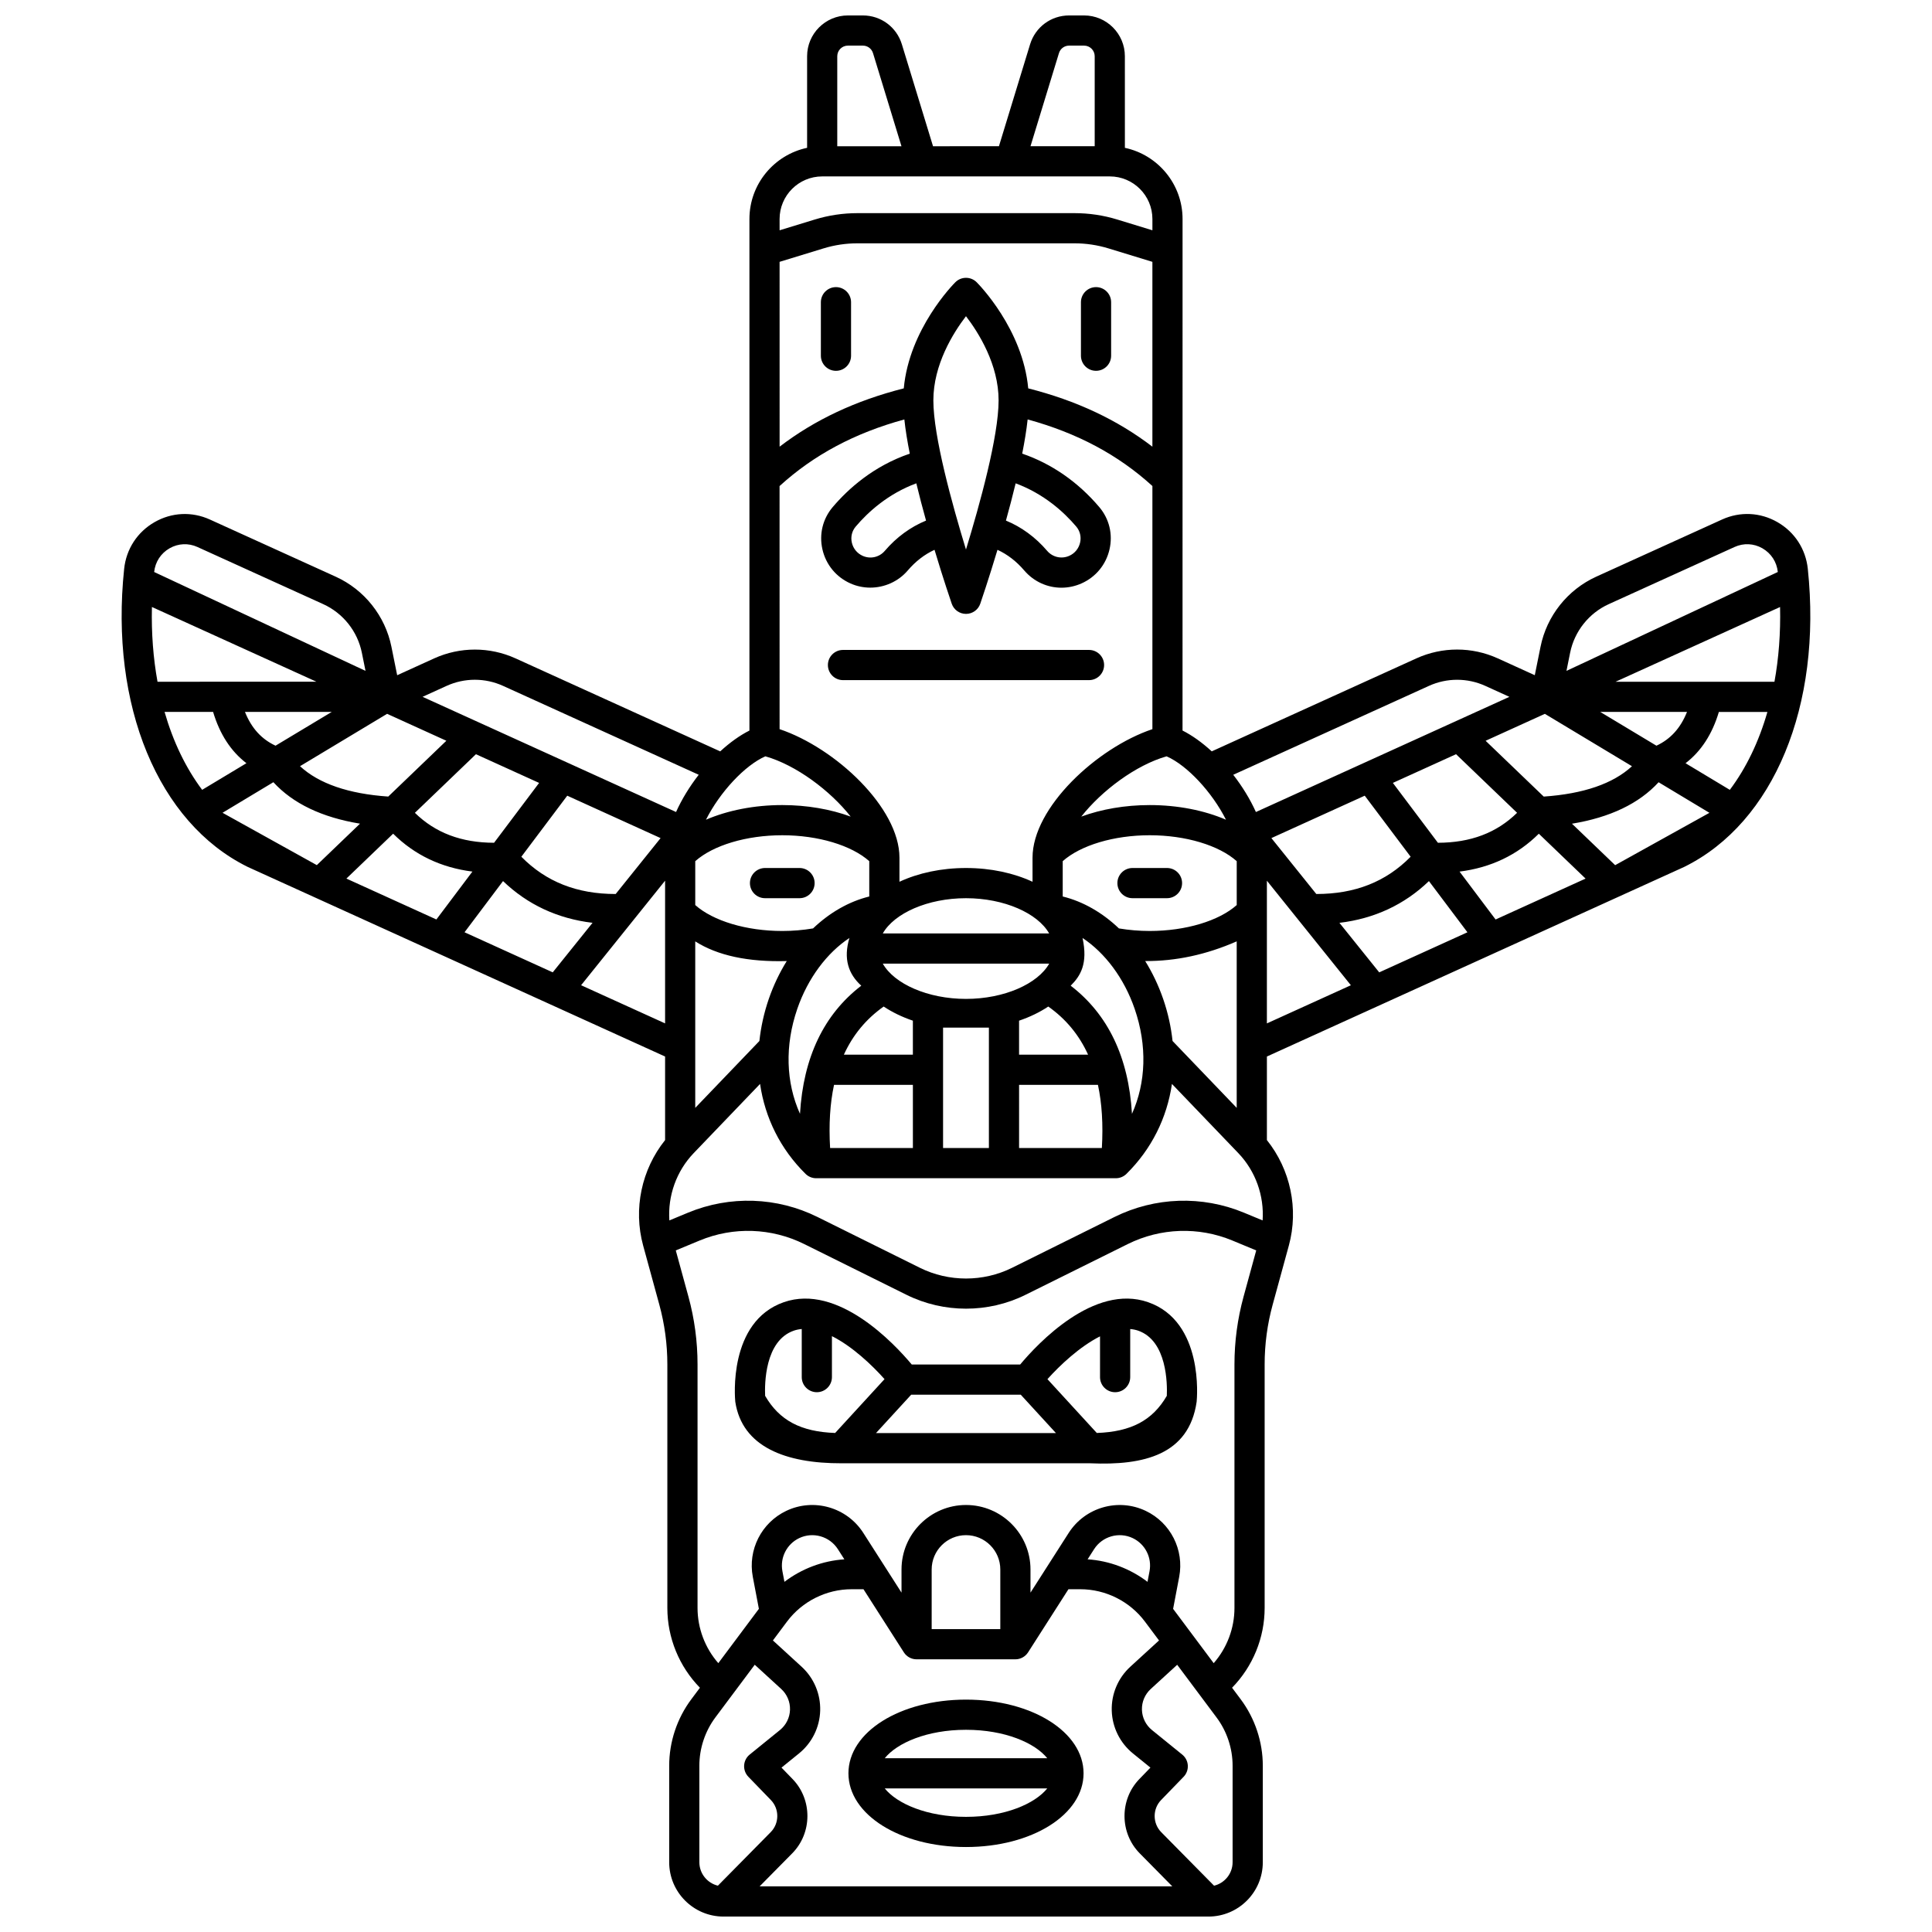 <?xml version="1.0" encoding="UTF-8"?>
<!-- Uploaded to: ICON Repo, www.iconrepo.com, Generator: ICON Repo Mixer Tools -->
<svg width="800px" height="800px" version="1.1" viewBox="144 144 512 512" xmlns="http://www.w3.org/2000/svg">
 <defs>
  <clipPath id="a">
   <path d="m176 148.09h448v503.81h-448z"/>
  </clipPath>
 </defs>
 <path d="m448.25 489.09c-14.355-4.996-29.305 11.031-33.895 16.523h-28.727c-4.59-5.488-19.535-21.516-33.895-16.523-14.832 5.156-12.965 25.523-12.875 26.387 1.816 11.996 13.402 16.359 28.188 16.309h65.891c14.172 0.621 26.16-2.238 28.188-16.309 0.09-0.867 1.961-21.23-12.875-26.387zm-82.93 34.664c-9.113-0.328-14.762-3.332-18.551-9.84-0.137-3.098-0.105-14.594 7.594-17.273 0.684-0.238 1.391-0.375 2.109-0.441v12.75c0 2.207 1.789 4 4 4 2.207 0 4-1.789 4-4v-10.859c5.394 2.703 10.633 7.676 13.938 11.395zm10.824 0.031 9.336-10.18h29.027l9.336 10.18zm77.074-9.871c-3.789 6.508-9.438 9.512-18.551 9.84l-13.082-14.262c3.25-3.625 8.52-8.613 13.934-11.344v10.805c0 2.207 1.789 4 4 4 2.207 0 4-1.789 4-4v-12.746c0.723 0.062 1.426 0.195 2.109 0.434 7.699 2.68 7.727 14.188 7.59 17.273z"/>
 <path d="m342.74 378.03c0 2.207 1.789 4 4 4h9.145c2.207 0 4-1.789 4-4 0-2.207-1.789-4-4-4h-9.145c-2.207 0.004-4 1.793-4 4z"/>
 <path d="m440.12 378.03c0 2.207 1.789 4 4 4h9.145c2.207 0 4-1.789 4-4 0-2.207-1.789-4-4-4h-9.145c-2.211 0.004-4 1.793-4 4z"/>
 <path d="m436.6 320.24c0-2.207-1.789-4-4-4h-65.199c-2.207 0-4 1.789-4 4 0 2.207 1.789 4 4 4h65.199c2.207 0 4-1.789 4-4z"/>
 <path d="m365.54 220.09c-2.207 0-4 1.789-4 4v14.184c0 2.207 1.789 4 4 4 2.207 0 4-1.789 4-4v-14.184c0-2.207-1.793-4-4-4z"/>
 <path d="m434.46 242.27c2.207 0 4-1.789 4-4v-14.18c0-2.207-1.789-4-4-4-2.207 0-4 1.789-4 4v14.184c0.004 2.207 1.793 3.996 4 3.996z"/>
 <g clip-path="url(#a)">
  <path d="m623.09 294.75c-0.555-5.258-3.496-9.773-8.07-12.391-4.543-2.602-9.887-2.852-14.656-0.684l-33.336 15.145c-7.602 3.453-13.125 10.402-14.773 18.586l-1.52 7.531-9.793-4.457c-6.859-3.121-14.723-3.121-21.582-0.004l-54.234 24.641c-2.535-2.324-5.176-4.223-7.742-5.516l0.008-135.56c0-9.262-6.566-17.016-15.285-18.863l-0.004-24.277c0.004-5.957-4.848-10.809-10.809-10.809h-3.969c-4.785 0-8.938 3.074-10.34 7.648l-8.258 27.012-17.465 0.004-8.258-27.012c-1.398-4.578-5.555-7.652-10.336-7.652h-3.969c-5.961 0-10.809 4.852-10.809 10.809v24.273c-8.719 1.848-15.285 9.602-15.285 18.863v135.57c-2.566 1.289-5.211 3.188-7.742 5.516l-54.234-24.641c-6.856-3.117-14.723-3.113-21.582 0.004l-9.793 4.457-1.52-7.531c-1.648-8.184-7.172-15.133-14.773-18.586l-33.336-15.145c-4.769-2.168-10.109-1.918-14.656 0.684-4.574 2.617-7.516 7.133-8.07 12.391-3.812 36.23 9.004 67.215 32.656 78.941 0.039 0.02 0.082 0.039 0.121 0.059l110.58 50.234v22.145c-6.234 7.785-8.473 18.246-5.816 27.953l4.285 15.656c1.41 5.156 2.129 10.48 2.129 15.832v64.547c0 7.906 3.129 15.52 8.633 21.145l-2.297 3.074c-3.769 5.043-5.848 11.289-5.848 17.586v25.582c0 7.941 6.461 14.402 14.402 14.402h128.51c7.941 0 14.402-6.461 14.402-14.402v-25.582c0-6.297-2.078-12.543-5.848-17.586l-2.297-3.074c5.504-5.625 8.633-13.238 8.633-21.145v-64.547c0-5.352 0.715-10.676 2.129-15.832l4.285-15.66c2.656-9.707 0.418-20.164-5.816-27.949v-22.145l110.57-50.238c0.039-0.02 0.082-0.039 0.121-0.059 23.652-11.727 36.473-42.711 32.656-78.941zm-62.992 22.238c1.145-5.676 4.973-10.492 10.242-12.887l33.336-15.145c2.402-1.09 5.09-0.965 7.375 0.344 2.316 1.328 3.809 3.617 4.086 6.285l-56.008 26.203zm-6.691 16.188 23.082 13.879c-5 4.621-12.836 7.32-23.383 8.047l-15.402-14.789zm14.672-0.512h22.996c-1.715 4.297-4.363 7.211-8.102 8.953zm-54.953 18.812 16.742-7.606 16.176 15.531c-5.422 5.316-12.332 7.926-20.984 7.941zm4.707 19.566c-6.523 6.633-14.746 9.887-25 9.875l-11.902-14.816 24.738-11.238zm-64.676-26.609c5.438 2.375 12.051 9.48 15.742 16.801-5.746-2.477-12.785-3.883-20.215-3.883-6.551 0-12.801 1.098-18.133 3.055 5.434-6.902 14.48-13.664 22.605-15.973zm-4.473 46.285c-2.789 0-5.523-0.238-8.156-0.68-4.398-4.195-9.5-7.133-14.898-8.461v-9.363c4.727-4.203 13.551-6.867 23.055-6.867 9.516 0 18.332 2.664 23.059 6.871v11.629c-4.727 4.207-13.547 6.871-23.059 6.871zm23.055 2.754v44.121l-17-17.719c-0.395-3.68-1.199-7.41-2.484-11.133-1.25-3.625-2.867-6.992-4.766-10.055 8.129 0.051 16.211-1.695 24.25-5.215zm-71.742 15.246c-10.148 0-19.02-3.992-22.047-9.344h44.098c-3.031 5.352-11.906 9.344-22.051 9.344zm6.07 7.606v31.918h-12.145v-31.918zm-54.758-25.605c-9.516 0-18.332-2.664-23.059-6.871v-11.629c4.727-4.207 13.543-6.871 23.059-6.871 9.508 0 18.328 2.664 23.055 6.867v9.363c-5.402 1.332-10.5 4.269-14.898 8.461-2.633 0.441-5.367 0.68-8.156 0.68zm1.188 7.969c-1.898 3.062-3.516 6.426-4.766 10.055-1.281 3.723-2.086 7.453-2.484 11.133l-17 17.719v-44.121c5.91 3.758 13.992 5.496 24.25 5.215zm2.797 12.656c2.809-8.152 7.879-14.84 13.812-18.773-1.66 5.519-0.262 9.566 3.141 12.645-9.902 7.598-15.348 18.969-16.242 33.957-3.723-8.289-4.074-18.062-0.711-27.828zm9.734 20.148h20.898v16.75h-21.938c-0.367-6.246-0.023-11.82 1.039-16.75zm2.609-7.996c2.383-5.227 5.887-9.465 10.547-12.754 2.266 1.508 4.871 2.773 7.738 3.746v9.008zm10.309-32.121c3.027-5.352 11.902-9.344 22.047-9.344 10.148 0 19.02 3.992 22.047 9.344zm54.406 32.121h-18.289v-9.008c2.871-0.973 5.477-2.238 7.738-3.746 4.664 3.285 8.172 7.527 10.551 12.754zm-18.285 7.996h20.898c1.059 4.93 1.406 10.504 1.039 16.75h-21.938zm13.676-26.273c2.613-2.598 4.609-5.848 3.141-12.645 5.934 3.93 11.004 10.617 13.812 18.773 3.363 9.766 3.008 19.539-0.711 27.832-0.895-14.992-6.336-26.359-16.242-33.961zm-3.109-247.14c0.363-1.191 1.445-1.992 2.691-1.992h3.969c1.551 0 2.812 1.262 2.812 2.812v23.852h-17.016zm-58.75 0.82c0-1.551 1.262-2.812 2.812-2.812h3.969c1.246 0 2.324 0.801 2.691 1.992l7.543 24.676h-17.016zm-15.285 43.141c0-6.227 5.062-11.289 11.289-11.289h76.223c6.227 0 11.289 5.062 11.289 11.289v2.988l-9.316-2.852c-3.668-1.125-7.473-1.691-11.312-1.691h-57.543c-3.84 0-7.644 0.57-11.309 1.691l-9.316 2.852zm0 11.348 11.656-3.566c2.906-0.891 5.926-1.34 8.969-1.34h57.543c3.043 0 6.062 0.453 8.973 1.34l11.656 3.566v48.984c-9.32-7.133-20.176-12.227-32.906-15.453-1.453-15.746-13.137-27.594-13.664-28.125-1.562-1.559-4.09-1.559-5.652 0-0.527 0.527-12.215 12.375-13.664 28.125-12.73 3.227-23.586 8.32-32.906 15.453zm62.559 58.699c7.5 2.777 12.793 7.609 16.055 11.453 1 1.176 1.371 2.727 1.023 4.254-0.359 1.574-1.41 2.856-2.883 3.508-2.051 0.906-4.398 0.371-5.856-1.332-3.078-3.602-6.801-6.316-10.914-8.012 0.891-3.203 1.77-6.543 2.574-9.871zm-4.519-21.984c0 9.555-4.988 27.594-8.645 39.527-3.656-11.934-8.645-29.969-8.645-39.527 0-9.477 5.246-17.871 8.645-22.309 3.402 4.441 8.645 12.832 8.645 22.309zm-19.227 31.855c-4.121 1.695-7.848 4.414-10.926 8.02-1.457 1.707-3.816 2.238-5.859 1.328-1.469-0.656-2.519-1.934-2.879-3.504-0.348-1.527 0.023-3.074 1.023-4.254 3.262-3.848 8.559-8.688 16.062-11.465 0.805 3.332 1.684 6.672 2.578 9.875zm-38.812-9.156c9.055-8.254 19.922-14.059 33.062-17.645 0.297 2.777 0.801 5.852 1.438 9.062-9.656 3.293-16.363 9.371-20.426 14.16-2.644 3.117-3.637 7.203-2.723 11.203 0.926 4.051 3.629 7.344 7.426 9.031 1.684 0.75 3.473 1.113 5.25 1.113 3.738 0 7.426-1.602 9.945-4.555 2.074-2.43 4.449-4.25 7.086-5.469 2.359 7.859 4.356 13.695 4.562 14.289 0.555 1.613 2.074 2.695 3.781 2.695 1.707 0 3.227-1.082 3.781-2.695 0.203-0.594 2.199-6.43 4.562-14.289 2.633 1.219 5.008 3.035 7.078 5.461 2.551 2.981 6.156 4.582 9.867 4.582 1.785 0 3.59-0.371 5.312-1.133 3.797-1.688 6.508-4.981 7.434-9.035 0.918-4.008-0.074-8.094-2.723-11.211-5.656-6.664-12.656-11.5-20.414-14.152 0.633-3.211 1.141-6.285 1.438-9.062 13.141 3.59 24.008 9.391 33.062 17.645v64.434c-14.762 4.965-31.766 20.816-31.766 34.059v6.383c-4.984-2.309-11.039-3.644-17.633-3.644-6.598 0-12.648 1.336-17.633 3.644v-6.383c0-13.242-17.004-29.098-31.766-34.059l-0.008-64.43zm-3.766 71.629c8.125 2.309 17.172 9.07 22.605 15.973-5.328-1.957-11.578-3.055-18.133-3.055-7.434 0-14.469 1.41-20.215 3.883 3.691-7.32 10.305-14.426 15.742-16.801zm-84.543-4.125-15.402 14.789c-10.547-0.73-18.383-3.43-23.383-8.047l23.082-13.879zm12.645 27.035c-8.66-0.02-15.566-2.625-20.984-7.938l16.176-15.531 16.742 7.606zm19.391-12.477 24.738 11.238-11.902 14.816c-10.25 0.008-18.477-3.242-25-9.875zm-77.305-13.25c-3.738-1.742-6.387-4.66-8.102-8.953h22.996zm-28.078-52.316c2.289-1.309 4.977-1.43 7.375-0.344l33.336 15.145c5.269 2.394 9.098 7.211 10.242 12.887l0.969 4.801-56.012-26.203c0.281-2.668 1.77-4.961 4.09-6.285zm-4.684 15.555 43.602 19.809-42.117 0.004c-1.133-6.219-1.645-12.867-1.484-19.812zm3.352 27.809h12.863c1.754 5.883 4.707 10.43 8.832 13.594l-11.734 7.055c-4.328-5.769-7.695-12.758-9.961-20.648zm15.363 26.73 13.473-8.102c5.188 5.656 12.879 9.332 22.957 10.988l-11.445 10.988zm32.824 17.438 12.387-11.895c5.672 5.633 12.703 8.992 21.008 10.039l-9.547 12.691zm31.309 14.227 10.203-13.566c6.5 6.246 14.441 9.949 23.719 11.062l-10.547 13.125zm53.148 24.148-22.258-10.113 22.258-27.703zm-64.27-86.543 6.367-2.898c4.754-2.164 10.207-2.164 14.965-0.004l51.852 23.559c-2.375 3.055-4.457 6.414-6.008 9.867zm78.266 315.06c-2.812-0.676-4.914-3.203-4.914-6.223v-25.582c0-4.582 1.512-9.129 4.254-12.797l10.426-13.949c1.543 1.414 3.781 3.457 7.019 6.426 1.539 1.41 2.387 3.418 2.324 5.508-0.062 2.09-1.031 4.043-2.652 5.359l-8.031 6.512c-0.871 0.707-1.406 1.746-1.473 2.863-0.066 1.121 0.34 2.215 1.117 3.019l5.973 6.168c2.277 2.356 2.262 6.168-0.039 8.5zm11.055 0.184 8.645-8.758c5.328-5.398 5.371-14.23 0.094-19.68l-2.938-3.035 4.641-3.762c3.434-2.781 5.477-6.914 5.609-11.328s-1.66-8.66-4.918-11.645l-7.039-6.445c-0.203-0.184-0.387-0.352-0.57-0.52l3.734-4.996c4.016-5.371 10.414-8.578 17.121-8.578h3.148l10.699 16.727c0.734 1.148 2.004 1.844 3.367 1.844h26.184c1.363 0 2.633-0.695 3.367-1.844l10.699-16.727h3.148c6.707 0 13.105 3.207 17.121 8.578l3.734 4.996c-0.184 0.168-0.367 0.336-0.57 0.52l-7.039 6.445c-3.258 2.984-5.051 7.227-4.918 11.645 0.133 4.418 2.18 8.543 5.609 11.328l4.641 3.762-2.938 3.035c-5.277 5.449-5.234 14.281 0.098 19.68l8.641 8.758zm10.492-92.293c3.656-1.742 8.062-0.48 10.246 2.93l1.719 2.691c-5.785 0.387-11.316 2.496-15.879 5.965l-0.535-2.812c-0.68-3.594 1.148-7.199 4.449-8.773zm35.105 24.121v-15.809c0-5.016 4.078-9.094 9.094-9.094s9.094 4.078 9.094 9.094v15.809zm41.324-18.5 1.719-2.688c2.184-3.414 6.59-4.672 10.246-2.93 3.301 1.574 5.129 5.18 4.445 8.773l-0.535 2.812c-4.562-3.477-10.094-5.586-15.875-5.969zm38.426 54.688v25.582c0 3.016-2.102 5.547-4.914 6.223l-14.004-14.191c-2.301-2.332-2.32-6.148-0.043-8.5l5.973-6.168c0.781-0.805 1.188-1.902 1.117-3.019-0.066-1.121-0.602-2.16-1.473-2.863l-8.031-6.512c-1.621-1.316-2.59-3.269-2.652-5.359-0.062-2.09 0.785-4.094 2.324-5.508 3.238-2.969 5.477-5.012 7.019-6.426l10.426 13.953c2.746 3.66 4.258 8.207 4.258 12.789zm2.902-124.29c-1.598 5.844-2.41 11.879-2.41 17.941v64.547c0 5.394-1.984 10.605-5.504 14.633l-10.754-14.391 1.613-8.484c1.359-7.16-2.285-14.348-8.863-17.48-7.293-3.477-16.07-0.961-20.422 5.84l-10.125 15.824v-6.137c0-9.426-7.668-17.09-17.09-17.09-9.426 0-17.09 7.668-17.09 17.09v6.137l-10.125-15.828c-4.352-6.801-13.129-9.316-20.422-5.84-6.578 3.137-10.223 10.324-8.863 17.48l1.613 8.484-10.754 14.391c-3.519-4.027-5.504-9.238-5.504-14.633v-64.547c0-6.062-0.812-12.098-2.41-17.941l-3.356-12.258 6.336-2.629c8.934-3.703 19.023-3.363 27.688 0.938l27.121 13.457c4.938 2.449 10.352 3.672 15.766 3.672 5.414 0 10.832-1.223 15.766-3.672l27.121-13.457c8.664-4.297 18.754-4.641 27.688-0.938l6.336 2.629zm5.051-20.211-4.973-2.062c-11.066-4.586-23.57-4.164-34.301 1.16l-27.121 13.457c-7.648 3.793-16.781 3.793-24.43 0l-27.121-13.457c-10.73-5.324-23.234-5.746-34.301-1.16l-4.973 2.062c-0.441-6.512 1.859-13.055 6.457-17.844l17.582-18.328c1.309 8.992 5.387 17.262 12.059 23.84 0.746 0.738 1.758 1.152 2.809 1.152h79.414c1.051 0 2.059-0.414 2.809-1.152 6.672-6.582 10.75-14.852 12.059-23.84l17.582 18.328c4.59 4.789 6.891 11.332 6.449 17.844zm-1.777-108.23c-1.551-3.449-3.629-6.812-6.008-9.867l51.855-23.559c4.754-2.16 10.207-2.16 14.961 0.004l6.367 2.898zm2.91 56.02v-37.816l22.258 27.703zm29.77-13.527-10.547-13.125c9.277-1.113 17.215-4.812 23.719-11.062l10.203 13.566zm30.836-14.012-9.547-12.691c8.305-1.047 15.336-4.41 21.008-10.039l12.387 11.895zm31.688-14.395-11.445-10.988c10.082-1.656 17.77-5.332 22.957-10.988l13.473 8.102zm30.387-19.961-11.734-7.055c4.125-3.16 7.082-7.711 8.832-13.594h12.863c-2.266 7.891-5.629 14.879-9.961 20.648zm11.828-28.645h-42.113l43.602-19.809c0.156 6.941-0.355 13.59-1.488 19.809z"/>
 </g>
 <path d="m400 633.48c17.469 0 31.156-8.578 31.156-19.531s-13.684-19.531-31.156-19.531c-17.469 0-31.156 8.578-31.156 19.531s13.684 19.531 31.156 19.531zm0-7.996c-10.324 0-18.273-3.481-21.535-7.539h43.07c-3.266 4.059-11.211 7.539-21.535 7.539zm0-23.07c10.324 0 18.273 3.481 21.535 7.539h-43.07c3.262-4.059 11.211-7.539 21.535-7.539z"/>
</svg>